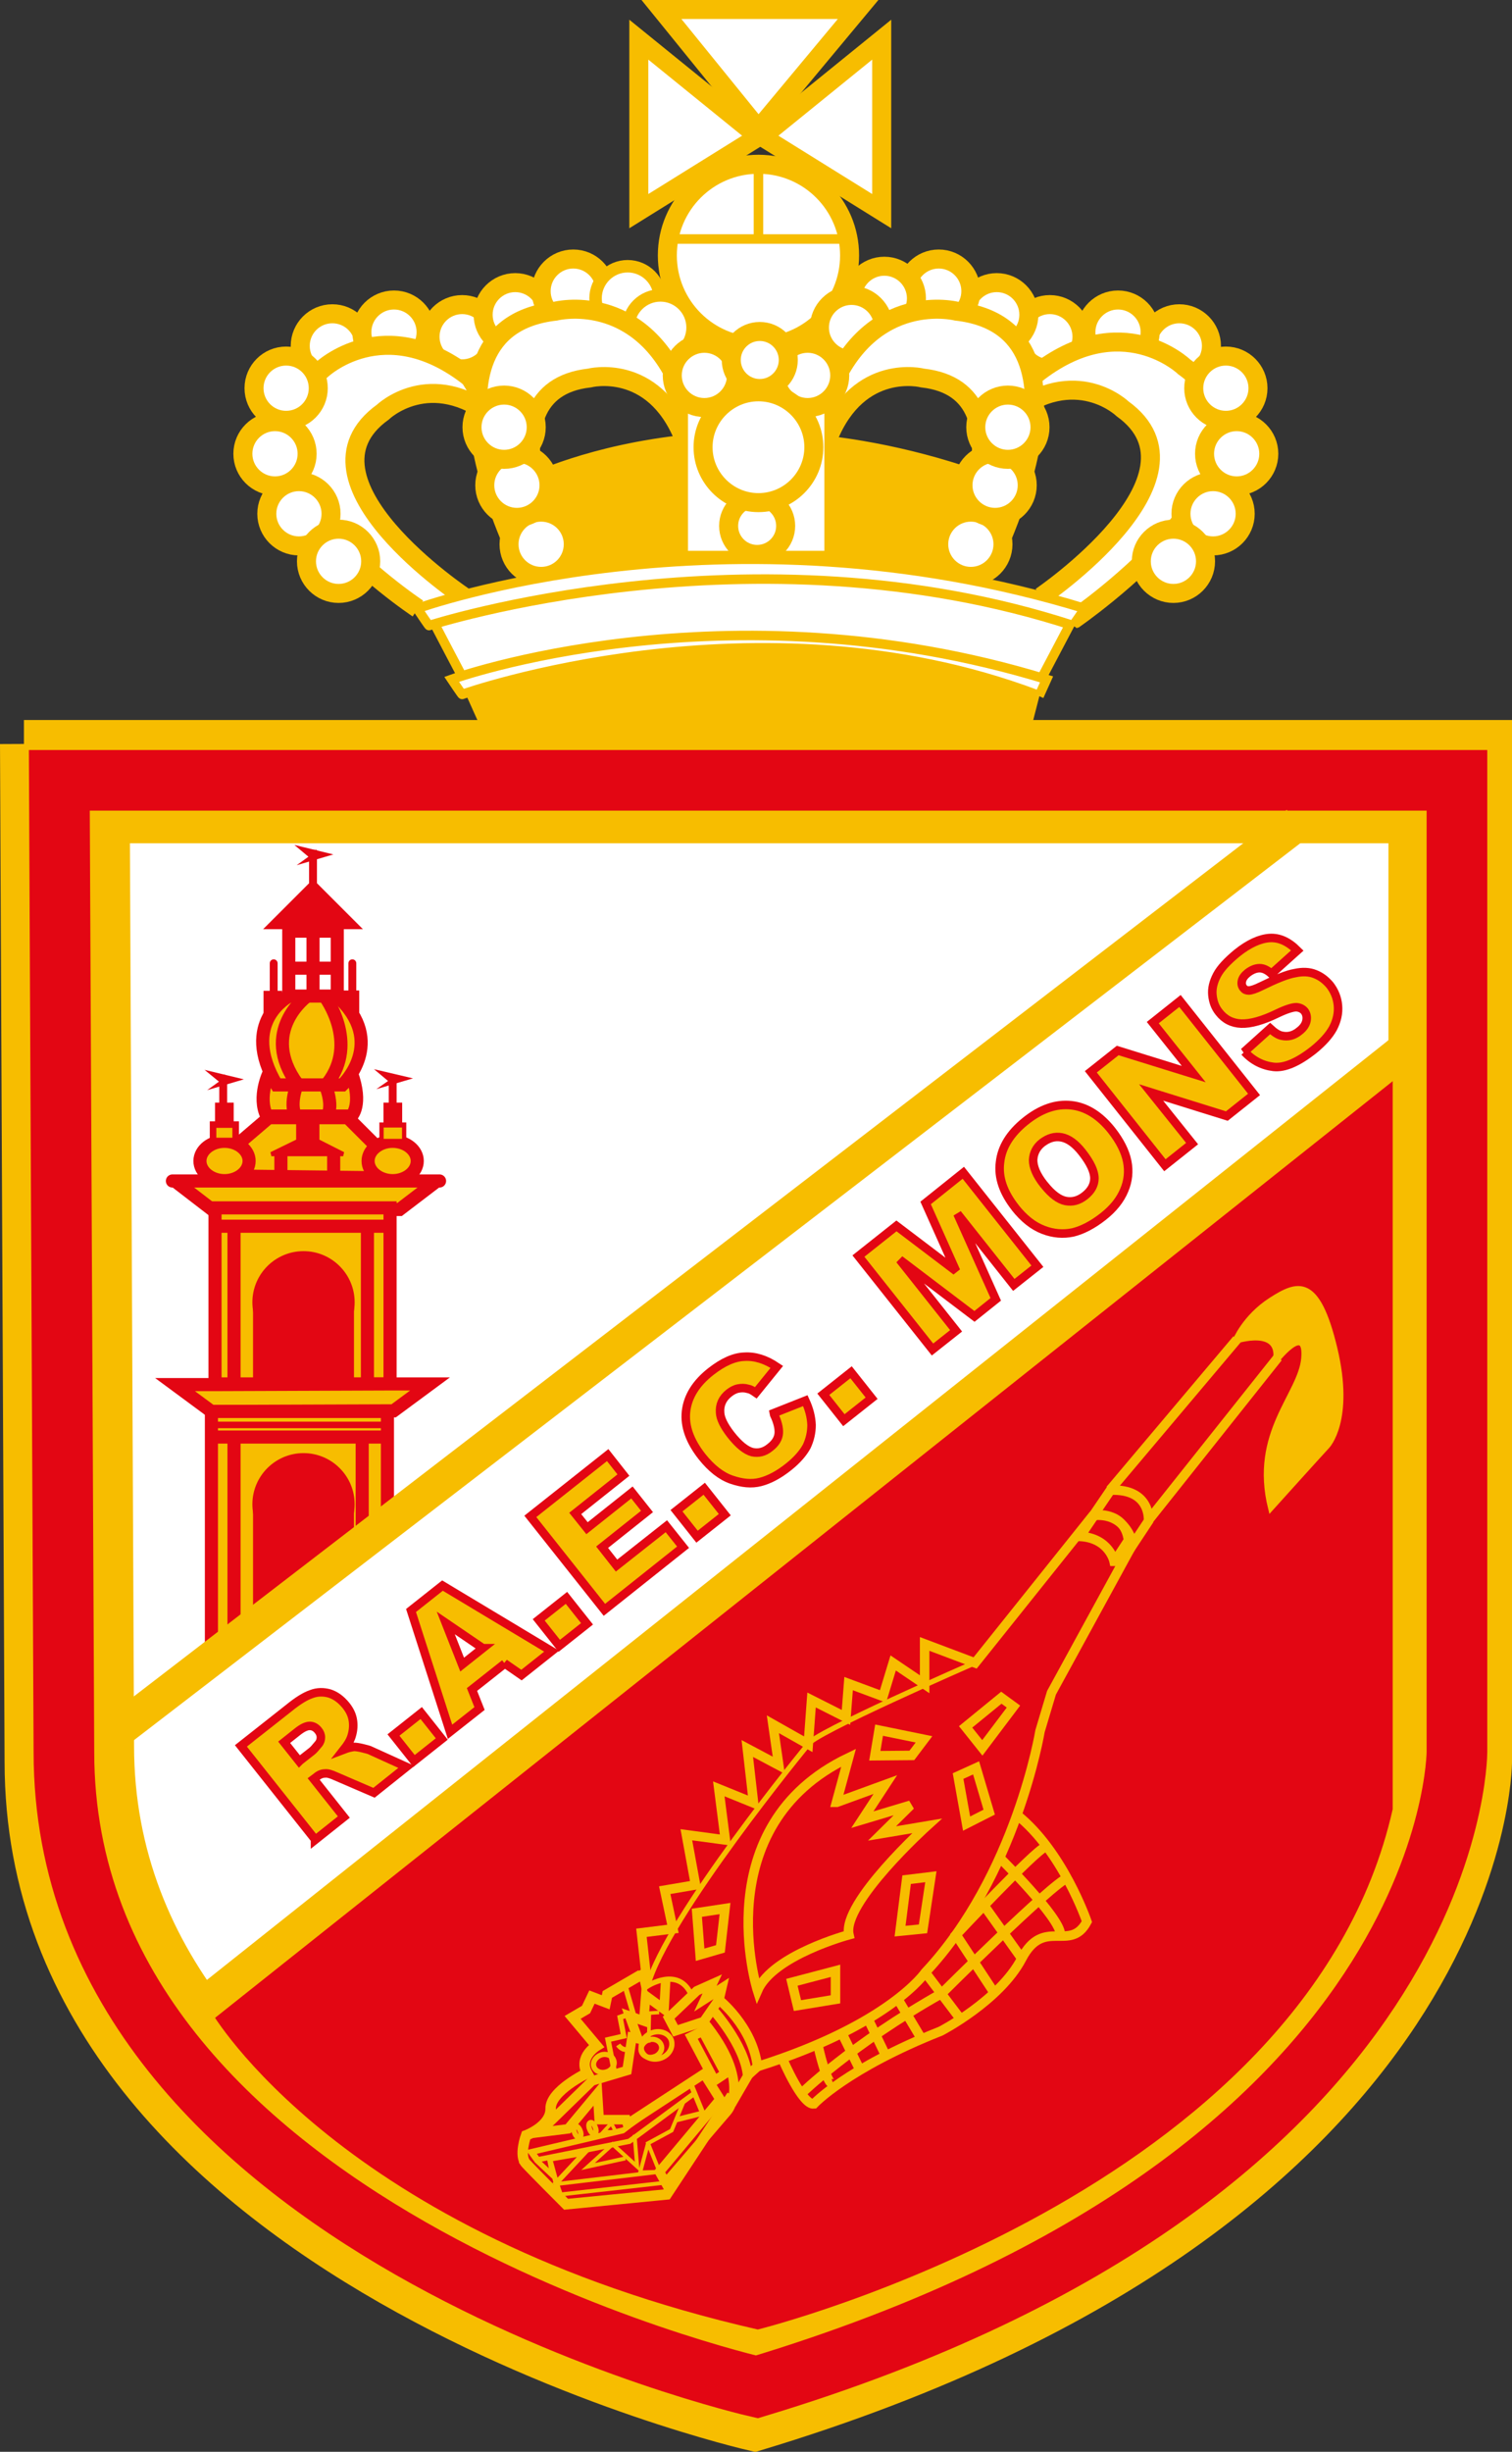 <?xml version="1.0" encoding="UTF-8"?>
<svg id="Calque_1" xmlns="http://www.w3.org/2000/svg" version="1.1" viewBox="0 0 461.3 747.8">
  <rect x="0" y="0" width="461.3" height="747.8" fill="#333333" stroke="none"/>
  <!-- Generator: Adobe Illustrator 29.0.0, SVG Export Plug-In . SVG Version: 2.1.0 Build 186)  -->
  <defs>
    <style>
      .st0, .st1, .st2, .st3, .st4, .st5, .st6, .st7, .st8, .st9, .st10, .st11, .st12, .st13, .st14, .st15, .st16, .st17, .st18, .st19, .st20 {
        fill: none;
      }

      .st0, .st1, .st2, .st11, .st12, .st13, .st14, .st15, .st20 {
        stroke: #e30613;
      }

      .st0, .st14 {
        stroke-width: 2.4px;
      }

      .st1, .st13 {
        stroke-width: 4px;
      }

      .st2 {
        stroke-width: 2.6px;
      }

      .st3 {
        stroke-width: 16.2px;
      }

      .st3, .st4, .st5, .st6, .st7, .st8, .st9, .st10, .st16, .st17, .st18, .st19 {
        stroke: #f7bd00;
      }

      .st4 {
        stroke-width: 14.6px;
      }

      .st5 {
        stroke-width: 10.6px;
      }

      .st6 {
        stroke-width: 5.8px;
      }

      .st7 {
        stroke-width: 3.8px;
      }

      .st8 {
        stroke-width: 3.2px;
      }

      .st9 {
        stroke-width: 2.9px;
      }

      .st10 {
        stroke-width: 2.9px;
      }

      .st11 {
        stroke-width: 18.5px;
      }

      .st21 {
        fill: #fff;
      }

      .st22 {
        fill: #e30613;
      }

      .st12 {
        stroke-width: 2px;
      }

      .st13, .st14, .st15 {
        stroke-linecap: round;
      }

      .st15 {
        stroke-width: 3px;
      }

      .st16 {
        stroke-width: 1.2px;
      }

      .st17 {
        stroke-width: 1.1px;
      }

      .st18 {
        stroke-width: 1.5px;
      }

      .st19 {
        stroke-width: 1.6px;
      }

      .st20 {
        stroke-width: 1.3px;
      }

      .st23 {
        fill: #f7bd00;
      }
    </style>
  </defs>
  <path class="st21" d="M31.6,249.1h400.1v283.4s0,121.2-200.5,181.7c0,0-198.4-45.2-198.4-181.7l-1.3-283.4Z"/>
  <path class="st3" d="M31.6,249.1h400.1v283.4s0,121.2-200.5,181.7c0,0-198.4-45.2-198.4-181.7l-1.3-283.4Z"/>
  <polygon class="st23" points="72.4 358.7 72.4 349.1 82 340.9 106.1 340.9 114.3 349.1 114.3 359.2 72.4 358.7"/>
  <polygon class="st1" points="72.4 358.7 72.4 349.1 82 340.9 106.1 340.9 114.3 349.1 114.3 359.2 72.4 358.7"/>
  <path class="st23" d="M169.5,190.7l-11.8-42.7s61.1-33.5,147.7-.4l-12.7,45.4-123.2-2.3Z"/>
  <path class="st9" d="M169.5,190.7l-11.8-42.7s61.1-33.5,147.7-.4l-12.7,45.4-123.2-2.3Z"/>
  <path class="st21" d="M231.4,105.7c15.3,0,27.8-12.4,27.8-27.8s-12.4-27.8-27.8-27.8-27.8,12.4-27.8,27.8,12.4,27.8,27.8,27.8"/>
  <circle class="st6" cx="231.4" cy="77.9" r="27.8"/>
  <path class="st21" d="M101.4,115.3c5.4,0,9.8-4.4,9.8-9.8s-4.4-9.8-9.8-9.8-9.8,4.4-9.8,9.8,4.4,9.8,9.8,9.8"/>
  <circle class="st6" cx="101.4" cy="105.5" r="9.8"/>
  <path class="st21" d="M120.2,111.1c5.4,0,9.8-4.4,9.8-9.8s-4.4-9.8-9.8-9.8-9.8,4.4-9.8,9.8,4.4,9.8,9.8,9.8"/>
  <path class="st6" d="M120.2,111.1c5.4,0,9.8-4.4,9.8-9.8s-4.4-9.8-9.8-9.8-9.8,4.4-9.8,9.8,4.4,9.8,9.8,9.8Z"/>
  <path class="st21" d="M141,112.5c5.4,0,9.8-4.4,9.8-9.8s-4.4-9.8-9.8-9.8-9.8,4.4-9.8,9.8,4.4,9.8,9.8,9.8"/>
  <path class="st6" d="M141,112.5c5.4,0,9.8-4.4,9.8-9.8s-4.4-9.8-9.8-9.8-9.8,4.4-9.8,9.8,4.4,9.8,9.8,9.8Z"/>
  <path class="st21" d="M157.2,105.8c5.4,0,9.8-4.4,9.8-9.8s-4.4-9.8-9.8-9.8-9.8,4.4-9.8,9.8,4.4,9.8,9.8,9.8"/>
  <path class="st6" d="M157.2,105.8c5.4,0,9.8-4.4,9.8-9.8s-4.4-9.8-9.8-9.8-9.8,4.4-9.8,9.8,4.4,9.8,9.8,9.8Z"/>
  <path class="st21" d="M174.9,98.6c5.4,0,9.8-4.4,9.8-9.8s-4.4-9.8-9.8-9.8-9.8,4.4-9.8,9.8,4.4,9.8,9.8,9.8"/>
  <path class="st6" d="M174.9,98.6c5.4,0,9.8-4.4,9.8-9.8s-4.4-9.8-9.8-9.8-9.8,4.4-9.8,9.8,4.4,9.8,9.8,9.8Z"/>
  <path class="st21" d="M191.5,100.8c5.4,0,9.8-4.4,9.8-9.8s-4.4-9.8-9.8-9.8-9.8,4.4-9.8,9.8,4.4,9.8,9.8,9.8"/>
  <path class="st7" d="M191.5,100.8c5.4,0,9.8-4.4,9.8-9.8s-4.4-9.8-9.8-9.8-9.8,4.4-9.8,9.8,4.4,9.8,9.8,9.8Z"/>
  <path class="st21" d="M201.5,109.7c5.4,0,9.8-4.4,9.8-9.8s-4.4-9.8-9.8-9.8-9.8,4.4-9.8,9.8,4.4,9.8,9.8,9.8"/>
  <path class="st7" d="M201.5,109.7c5.4,0,9.8-4.4,9.8-9.8s-4.4-9.8-9.8-9.8-9.8,4.4-9.8,9.8,4.4,9.8,9.8,9.8Z"/>
  <line class="st1" x1="87.8" y1="295.3" x2="102.9" y2="295.3"/>
  <path class="st23" d="M82.1,327.2s-3.6,7.3-.7,13.2h25.8s3.6-3.3,0-13.2"/>
  <path class="st1" d="M82.1,327.2s-3.6,7.3-.7,13.2h25.8s3.6-3.3,0-13.2"/>
  <path class="st1" d="M99.2,330.8s3.2,7.4,0,10.3"/>
  <path class="st23" d="M119.8,360.1c4.1,0,7.5-2.7,7.5-6s-3.4-6-7.5-6-7.5,2.7-7.5,6,3.4,6,7.5,6"/>
  <path class="st1" d="M119.8,360.1c4.1,0,7.5-2.7,7.5-6s-3.4-6-7.5-6-7.5,2.7-7.5,6,3.4,6,7.5,6Z"/>
  <rect class="st23" x="116.4" y="343" width="6.9" height="5"/>
  <rect class="st20" x="116.4" y="343" width="6.9" height="5"/>
  <path class="st23" d="M68.5,360.1c-4.1,0-7.5-2.7-7.5-6s3.4-6,7.5-6,7.5,2.7,7.5,6-3.4,6-7.5,6"/>
  <path class="st1" d="M68.5,360.1c-4.1,0-7.5-2.7-7.5-6s3.4-6,7.5-6,7.5,2.7,7.5,6-3.4,6-7.5,6Z"/>
  <rect class="st23" x="65" y="343" width="6.9" height="5"/>
  <rect class="st12" x="65" y="343" width="6.9" height="5"/>
  <rect class="st22" x="66.6" y="337.3" width="3.7" height="5.6"/>
  <rect class="st12" x="66.6" y="337.3" width="3.7" height="5.6"/>
  <rect class="st22" x="118" y="337.3" width="3.7" height="5.6"/>
  <rect class="st12" x="118" y="337.3" width="3.7" height="5.6"/>
  <rect class="st22" x="91" y="342" width="5.8" height="6.1"/>
  <rect class="st20" x="91" y="342" width="5.8" height="6.1"/>
  <polygon class="st22" points="108.6 311.8 108.6 303.1 105.7 303.1 105.7 305.4 108.6 311.8"/>
  <polygon class="st12" points="108.6 311.8 108.6 303.1 105.7 303.1 105.7 305.4 108.6 311.8"/>
  <polygon class="st22" points="85.1 305.4 85.1 303.2 81.4 303.2 81.4 310.4 85.1 305.4"/>
  <polygon class="st12" points="85.1 305.4 85.1 303.2 81.4 303.2 81.4 310.4 85.1 305.4"/>
  <polygon class="st22" points="91 348 82.8 352 104.7 352 96.8 348 91 348"/>
  <polygon class="st20" points="91 348 82.8 352 104.7 352 96.8 348 91 348"/>
  <line class="st23" x1="101.8" y1="352.5" x2="101.8" y2="359.9"/>
  <line class="st1" x1="101.8" y1="352.5" x2="101.8" y2="359.9"/>
  <line class="st23" x1="85.7" y1="352.5" x2="85.7" y2="359.7"/>
  <line class="st1" x1="85.7" y1="352.5" x2="85.7" y2="359.7"/>
  <polyline class="st23" points="53.1 360 64.4 368.7 121.9 368.9 133.3 360.2"/>
  <polyline class="st1" points="53.1 360 64.4 368.7 121.9 368.9 133.3 360.2"/>
  <rect class="st23" x="65.6" y="368.4" width="53.4" height="53.7"/>
  <rect class="st1" x="65.6" y="368.4" width="53.4" height="53.7"/>
  <line class="st1" x1="118.5" y1="374" x2="65.6" y2="374"/>
  <line class="st1" x1="112.1" y1="374.5" x2="112.1" y2="422.1"/>
  <polygon class="st23" points="119 422.1 131.2 422.1 120.1 430.3 64.5 430.5 53.4 422.3 65.5 422.3 119 422.1"/>
  <polygon class="st13" points="119 422.1 131.2 422.1 120.1 430.3 64.5 430.5 53.4 422.3 65.5 422.3 119 422.1"/>
  <polygon class="st23" points="118.2 464.5 118.2 430.5 64.5 430.5 64.5 508.6 118.2 464.5"/>
  <polygon class="st1" points="118.2 464.5 118.2 430.5 64.5 430.5 64.5 508.6 118.2 464.5"/>
  <line class="st12" x1="64" y1="434.6" x2="117.7" y2="434.6"/>
  <line class="st1" x1="64.2" y1="438.3" x2="117.4" y2="438.3"/>
  <line class="st1" x1="110.5" y1="438.3" x2="110.5" y2="474"/>
  <line class="st1" x1="71.4" y1="374" x2="71.4" y2="421.3"/>
  <line class="st1" x1="71.4" y1="438.3" x2="71.4" y2="502"/>
  <path class="st22" d="M64.5,613.7s39.2,67.7,166.7,96.8c0,0,167.2-41.3,193.7-158.7v-224.4L64.5,613.7Z"/>
  <path class="st4" d="M7.3,226.9h446.7v310.5s0,135.3-223.8,202.9c0,0-221.5-50.5-221.5-202.9l-1.4-310.5Z"/>
  <path class="st11" d="M18.1,238h426.4v296.4s0,129.1-213.6,193.6c0,0-211.4-48.2-211.4-193.6l-1.4-296.4Z"/>
  <path class="st23" d="M96.1,561l-22.6-28.5,14.7-11.6c2.7-2.2,5-3.6,6.8-4.2,1.8-.7,3.7-.7,5.5-.2,1.9.6,3.5,1.8,5,3.6,1.3,1.6,2,3.2,2.2,4.9.2,1.7,0,3.3-.6,5-.4,1.1-1.1,2.2-2.2,3.6,1.3-.5,2.4-.7,3.1-.8.5,0,1.4.1,2.6.4,1.2.3,2.1.5,2.6.8l10.8,4.9-9.9,7.9-11.6-5c-1.5-.7-2.6-1-3.3-.9-1,0-1.9.4-2.7,1.1l-.8.6,9.2,11.6-8.8,7ZM91.5,537l3.7-2.9c.4-.3,1.1-1.1,2-2.2.5-.6.7-1.3.7-2,0-.8-.3-1.5-.8-2.1-.7-.9-1.6-1.4-2.6-1.4-1,0-2.3.6-3.9,1.9l-3.9,3.1,4.6,5.8Z"/>
  <path class="st2" d="M96.1,561l-22.6-28.5,14.7-11.6c2.7-2.2,5-3.6,6.8-4.2,1.8-.7,3.7-.7,5.5-.2,1.9.6,3.5,1.8,5,3.6,1.3,1.6,2,3.2,2.2,4.9.2,1.7,0,3.3-.6,5-.4,1.1-1.1,2.2-2.2,3.6,1.3-.5,2.4-.7,3.1-.8.5,0,1.4.1,2.6.4,1.2.3,2.1.5,2.6.8l10.8,4.9-9.9,7.9-11.6-5c-1.5-.7-2.6-1-3.3-.9-1,0-1.9.4-2.7,1.1l-.8.6,9.2,11.6-8.8,7ZM91.5,537l3.7-2.9c.4-.3,1.1-1.1,2-2.2.5-.6.7-1.3.7-2,0-.8-.3-1.5-.8-2.1-.7-.9-1.6-1.4-2.6-1.4-1,0-2.3.6-3.9,1.9l-3.9,3.1,4.6,5.8Z"/>
  <rect class="st23" x="122.1" y="524.6" width="10.8" height="10.1" transform="translate(-301.5 193.9) rotate(-38.4)"/>
  <rect class="st2" x="122.1" y="524.6" width="10.8" height="10.1" transform="translate(-301.5 193.9) rotate(-38.4)"/>
  <path class="st23" d="M154,507.4l-10,7.9,2.3,5.8-9,7.1-11.9-37,9.6-7.6,33.3,20-9.2,7.3-5.2-3.6ZM147.3,502.7l-11.3-7.7,5,12.7,6.3-5Z"/>
  <path class="st2" d="M154,507.4l-10,7.9,2.3,5.8-9,7.1-11.9-37,9.6-7.6,33.3,20-9.2,7.3-5.2-3.6ZM147.3,502.7l-11.3-7.7,5,12.7,6.3-5Z"/>
  <rect class="st23" x="166.4" y="489.5" width="10.8" height="10.1" transform="translate(-270.1 213.8) rotate(-38.4)"/>
  <rect class="st2" x="166.4" y="489.5" width="10.8" height="10.1" transform="translate(-270.1 213.8) rotate(-38.4)"/>
  <polygon class="st23" points="161.8 462.5 185.4 443.8 190.2 449.9 175.5 461.6 179.1 466.1 192.8 455.2 197.4 461 183.7 471.9 188.1 477.5 203.3 465.5 208.4 471.9 184.4 491 161.8 462.5"/>
  <polygon class="st2" points="161.8 462.5 185.4 443.8 190.2 449.9 175.5 461.6 179.1 466.1 192.8 455.2 197.4 461 183.7 471.9 188.1 477.5 203.3 465.5 208.4 471.9 184.4 491 161.8 462.5"/>
  <rect class="st23" x="208.4" y="456.2" width="10.8" height="10.1" transform="translate(-240.3 232.7) rotate(-38.4)"/>
  <rect class="st2" x="208.4" y="456.2" width="10.8" height="10.1" transform="translate(-240.3 232.7) rotate(-38.4)"/>
  <path class="st23" d="M236.1,431l9.6-3.8c1.2,2.6,1.8,5,1.9,7.4,0,2.3-.5,4.5-1.5,6.6-1.1,2-2.9,4.1-5.4,6.1-3.1,2.5-6,4-8.7,4.7-2.7.7-5.6.4-8.8-.7-3.2-1.1-6.2-3.5-9-7-3.7-4.7-5.4-9.3-4.9-13.8.5-4.5,3-8.6,7.6-12.2,3.6-2.8,7-4.4,10.2-4.5,3.2-.2,6.5.8,9.9,3.1l-6.4,7.9c-1-.7-1.7-1.1-2.4-1.2-1-.3-2-.3-3-.1-1,.2-1.9.7-2.8,1.4-2,1.6-2.9,3.6-2.7,6,.1,1.8,1.2,4,3.2,6.6,2.5,3.2,4.7,4.9,6.6,5.4,1.9.4,3.7,0,5.4-1.4,1.7-1.3,2.6-2.8,2.7-4.4.1-1.6-.4-3.5-1.4-5.6"/>
  <path class="st2" d="M236.1,431l9.6-3.8c1.2,2.6,1.8,5,1.9,7.4,0,2.3-.5,4.5-1.5,6.6-1.1,2-2.9,4.1-5.4,6.1-3.1,2.5-6,4-8.7,4.7-2.7.7-5.6.4-8.8-.7-3.2-1.1-6.2-3.5-9-7-3.7-4.7-5.4-9.3-4.9-13.8.5-4.5,3-8.6,7.6-12.2,3.6-2.8,7-4.4,10.2-4.5,3.2-.2,6.5.8,9.9,3.1l-6.4,7.9c-1-.7-1.7-1.1-2.4-1.2-1-.3-2-.3-3-.1-1,.2-1.9.7-2.8,1.4-2,1.6-2.9,3.6-2.7,6,.1,1.8,1.2,4,3.2,6.6,2.5,3.2,4.7,4.9,6.6,5.4,1.9.4,3.7,0,5.4-1.4,1.7-1.3,2.6-2.8,2.7-4.4.1-1.6-.4-3.5-1.4-5.6Z"/>
  <rect class="st23" x="253.2" y="420.6" width="10.8" height="10.1" transform="translate(-208.5 252.9) rotate(-38.4)"/>
  <rect class="st2" x="253.2" y="420.6" width="10.8" height="10.1" transform="translate(-208.5 252.9) rotate(-38.4)"/>
  <polygon class="st23" points="261.9 383.1 273.5 373.9 291.7 387.7 282.4 366.9 293.9 357.7 316.5 386.2 309.3 391.9 292.1 370.2 303.8 396.3 297.3 401.5 274.5 384.2 291.7 405.9 284.5 411.6 261.9 383.1"/>
  <polygon class="st2" points="261.9 383.1 273.5 373.9 291.7 387.7 282.4 366.9 293.9 357.7 316.5 386.2 309.3 391.9 292.1 370.2 303.8 396.3 297.3 401.5 274.5 384.2 291.7 405.9 284.5 411.6 261.9 383.1"/>
  <path class="st23" d="M309.8,368.4c-3.7-4.7-5.3-9.3-4.7-13.9.5-4.6,3.1-8.8,7.7-12.5,4.7-3.8,9.4-5.4,14-4.9,4.6.5,8.7,3.1,12.3,7.6,2.6,3.3,4.2,6.5,4.8,9.5.6,3,.3,6-.9,8.8-1.2,2.9-3.3,5.6-6.5,8.1-3.2,2.5-6.3,4.1-9.2,4.8-2.9.6-5.9.4-9-.8-3.1-1.2-5.9-3.4-8.6-6.8M318.6,361.4c2.3,2.9,4.5,4.5,6.5,4.9,2.1.4,4-.1,5.9-1.6,1.9-1.5,2.9-3.3,2.9-5.3,0-2.1-1.2-4.7-3.7-7.9-2.1-2.7-4.2-4.2-6.3-4.6-2.1-.4-4,.2-5.9,1.6-1.8,1.4-2.7,3.2-2.8,5.3,0,2.1,1,4.6,3.3,7.5"/>
  <path class="st2" d="M309.8,368.4c-3.7-4.7-5.3-9.3-4.7-13.9.5-4.6,3.1-8.8,7.7-12.5,4.7-3.8,9.4-5.4,14-4.9,4.6.5,8.7,3.1,12.3,7.6,2.6,3.3,4.2,6.5,4.8,9.5.6,3,.3,6-.9,8.8-1.2,2.9-3.3,5.6-6.5,8.1-3.2,2.5-6.3,4.1-9.2,4.8-2.9.6-5.9.4-9-.8-3.1-1.2-5.9-3.4-8.6-6.8ZM318.6,361.4c2.3,2.9,4.5,4.5,6.5,4.9,2.1.4,4-.1,5.9-1.6,1.9-1.5,2.9-3.3,2.9-5.3,0-2.1-1.2-4.7-3.7-7.9-2.1-2.7-4.2-4.2-6.3-4.6-2.1-.4-4,.2-5.9,1.6-1.8,1.4-2.7,3.2-2.8,5.3,0,2.1,1,4.6,3.3,7.5Z"/>
  <polygon class="st23" points="332.8 326.9 341 320.4 364.2 327.6 351.7 311.9 360 305.3 382.6 333.8 374.3 340.4 351.2 333.2 363.7 348.8 355.4 355.4 332.8 326.9"/>
  <polygon class="st2" points="332.8 326.9 341 320.4 364.2 327.6 351.7 311.9 360 305.3 382.6 333.8 374.3 340.4 351.2 333.2 363.7 348.8 355.4 355.4 332.8 326.9"/>
  <path class="st23" d="M379.5,320.9l8-7.2c1.3,1.2,2.5,2,3.6,2.2,1.8.4,3.6,0,5.3-1.4,1.3-1,2-2.1,2.2-3.2.2-1.1,0-2.1-.6-2.9-.6-.7-1.4-1.1-2.5-1.2-1.1,0-3.1.6-5.8,1.9-4.5,2.2-8.2,3.2-11,3.1-2.8-.1-5.1-1.3-6.8-3.5-1.2-1.5-1.8-3.2-2-5.2-.2-2,.3-4,1.4-6.1,1.1-2.1,3.2-4.3,6.1-6.7,3.6-2.9,7-4.4,9.9-4.6,3-.2,5.8,1.1,8.5,3.8l-7.9,7.1c-1.2-1.1-2.4-1.7-3.6-1.7-1.2,0-2.4.5-3.6,1.4-1,.8-1.6,1.6-1.8,2.5s0,1.6.5,2.2c.4.5.9.7,1.6.7.7,0,2-.4,3.8-1.3,4.5-2.2,7.9-3.6,10.3-4,2.3-.5,4.4-.4,6.1.3,1.8.7,3.2,1.8,4.5,3.3,1.4,1.8,2.3,3.9,2.5,6.3.2,2.3-.3,4.6-1.5,6.9-1.2,2.2-3.2,4.4-5.9,6.6-4.8,3.8-8.9,5.6-12.3,5.2-3.3-.4-6.3-1.9-8.8-4.6"/>
  <path class="st2" d="M379.5,320.9l8-7.2c1.3,1.2,2.5,2,3.6,2.2,1.8.4,3.6,0,5.3-1.4,1.3-1,2-2.1,2.2-3.2.2-1.1,0-2.1-.6-2.9-.6-.7-1.4-1.1-2.5-1.2-1.1,0-3.1.6-5.8,1.9-4.5,2.2-8.2,3.2-11,3.1-2.8-.1-5.1-1.3-6.8-3.5-1.2-1.5-1.8-3.2-2-5.2-.2-2,.3-4,1.4-6.1,1.1-2.1,3.2-4.3,6.1-6.7,3.6-2.9,7-4.4,9.9-4.6,3-.2,5.8,1.1,8.5,3.8l-7.9,7.1c-1.2-1.1-2.4-1.7-3.6-1.7-1.2,0-2.4.5-3.6,1.4-1,.8-1.6,1.6-1.8,2.5s0,1.6.5,2.2c.4.5.9.7,1.6.7.7,0,2-.4,3.8-1.3,4.5-2.2,7.9-3.6,10.3-4,2.3-.5,4.4-.4,6.1.3,1.8.7,3.2,1.8,4.5,3.3,1.4,1.8,2.3,3.9,2.5,6.3.2,2.3-.3,4.6-1.5,6.9-1.2,2.2-3.2,4.4-5.9,6.6-4.8,3.8-8.9,5.6-12.3,5.2-3.3-.4-6.3-1.9-8.8-4.6Z"/>
  <line class="st5" x1="429.8" y1="319.1" x2="61.3" y2="612.1"/>
  <polyline class="st17" points="197.9 623 198.1 614 201.1 613.8"/>
  <path class="st19" d="M201.7,627.7c2.5-.9,3.8-3.3,3.1-5.5-.8-2.1-3.4-3.1-5.9-2.2-2.5.9-3.8,3.3-3.1,5.5.8,2.1,3.4,3.1,5.9,2.2Z"/>
  <line class="st10" x1="298.6" y1="578.9" x2="311.7" y2="597.3"/>
  <path class="st10" d="M305,566.6s18.5,18.3,18.5,23.3"/>
  <path class="st10" d="M203.1,603.8l-.5,9-5.6-4.1-.6,7.7-4.3-1.5,2.5,6.9-1.8-.4-1.5,10.1-10.7,3.2-16.1,15.7,8.8-1.1,9-10.8.5,8h8.2c0,0,.4,1.3.4,1.3l23.4-15.3,4.9,7.8-18.5,22.1,1.9,3.4,18.7-21.8s8.1-8.7-7.2-27.4l-8.5,2.8-2.1-4,8.6-8.2,4.7-2.1-2.1,4.5,5-3.2-.8,3.4-4.7,6.8"/>
  <path class="st10" d="M217.2,612.6s10.1,11,10.9,20.6l-5,8.6"/>
  <path class="st10" d="M219.2,609.8s10.4,8.1,11.9,20.5l-3.1,2.8"/>
  <polyline class="st19" points="187.5 632.2 185.5 622.1 190.3 621 189.2 615.3 193.1 613.9 190.4 604.6 195.5 601.7 197 608.7"/>
  <path class="st19" d="M199.7,627.3c1.6-.6,2.6-2.2,2-3.6-.5-1.4-2.3-2.1-3.9-1.5-1.6.6-2.6,2.2-2.1,3.6.5,1.4,2.3,2.1,3.9,1.5Z"/>
  <path class="st10" d="M197.5,605.7l-1.8-16.2,9.6-1.2-2.5-11.8,9.4-1.6-2.8-15.3,11.9,1.6-2-15.6,10.6,4.3-1.9-16.6,9.6,5.1-1.8-12.5,10.8,6.1,1-13.5,10.5,5.3.8-10.3,10.5,3.9,3.1-10.2,9.6,6.5v-12.3c0,0,15.4,5.8,15.4,5.8l35.9-44.9s9.3-2,12.3,8.7l4.7-7.1s.9-9.9-11.6-9.4l-5.3,7.8"/>
  <path class="st23" d="M376.7,409.1s14.6-4.9,12.4,6.3c0,0,9.6-12.4,8.7-1.2-.9,11.2-15.9,22.6-10.1,45.9,0,0,14.6-16.2,17.2-19,0,0,7.6-7.8,2.3-29.9-5.3-22.1-11.3-19.9-19.4-14.7-8.1,5.2-11,12.5-11,12.5"/>
  <path class="st19" d="M376.7,409.1s14.6-4.9,12.4,6.3c0,0,9.6-12.4,8.7-1.2-.9,11.2-15.9,22.6-10.1,45.9,0,0,14.6-16.2,17.2-19,0,0,7.6-7.8,2.3-29.9-5.3-22.1-11.3-19.9-19.4-14.7-8.1,5.2-11,12.5-11,12.5Z"/>
  <line class="st10" x1="377.4" y1="408.5" x2="338.7" y2="454.4"/>
  <line class="st10" x1="389.9" y1="414" x2="350.3" y2="463.8"/>
  <path class="st10" d="M345.6,470.9l-24.8,45.4-3.5,11.7s-7.2,43.9-35,73.6c0,0-10.8,16-51.2,28.7"/>
  <polygon class="st10" points="213.6 596.2 219.8 594.4 221.2 582.1 212.6 583.4 213.6 596.2"/>
  <path class="st10" d="M255.3,549.7l14.8-5.4-7,10.7,14.7-4.4-8.7,8.6,13.7-2.3s-26,23.5-23.8,33.2c0,0-23.2,6.2-27.9,17,0,0-15.9-50.1,27.8-71l-3.7,13.6Z"/>
  <polygon class="st10" points="266.9 535.5 278.2 535.4 281.9 530.5 268.2 527.7 266.9 535.5"/>
  <polygon class="st10" points="294.6 526.7 299.7 533.1 309.2 520.5 305.5 517.8 294.6 526.7"/>
  <polygon class="st10" points="292.3 541.7 297.8 539.2 301.8 552.7 294.9 556.2 292.3 541.7"/>
  <polygon class="st10" points="276.6 573.3 284 572.4 281.6 588.3 274.6 589 276.6 573.3"/>
  <polygon class="st10" points="241.6 604.6 243.3 611.7 254.9 609.8 254.9 601.1 241.6 604.6"/>
  <path class="st10" d="M238.9,628.3s5.9,13.8,9.4,13.4c0,0,10.1-10.9,38.7-22.2,0,0,18-9.3,24.7-22.1,6.7-12.9,14.8-1.7,19.9-11.3,0,0-7.3-21.4-21.4-32.6"/>
  <path class="st10" d="M249.6,624s2.6,12.2,4.6,11.5"/>
  <line class="st10" x1="256.8" y1="620" x2="262.1" y2="630.8"/>
  <line class="st10" x1="264.6" y1="615.3" x2="270" y2="626.5"/>
  <line class="st10" x1="273.9" y1="609.7" x2="281" y2="621.6"/>
  <line class="st10" x1="282.3" y1="601.6" x2="292.8" y2="615.5"/>
  <path class="st10" d="M303,607.3l-11.3-17.2s23.9-25.5,27.1-26.7"/>
  <path class="st10" d="M244.4,638.6s15.4-15.1,42.9-30.6c0,0,33.7-33.6,38.5-35.3"/>
  <path class="st19" d="M297.5,507.1s-50.2,21.9-50.9,24.9c0,0-43.4,52.8-49,73.7,0,0,9.3-6,13.2,2.5"/>
  <path class="st8" d="M195.6,602.3l-10.3,6-.5,2.4-4.2-1.6-1.8,3.8-4.1,2.4,7.3,8.7s-5.6,3.4-2.9,8.3c0,0-11.2,5.4-11.1,10.8.1,5.4-7.5,8.2-7.5,8.2,0,0-2.3,6.3,0,8.6,2.2,2.4,12.2,12.4,12.2,12.4l30.7-3,19.9-30.2"/>
  <polyline class="st16" points="201.2 662.4 170 666.1 171.1 669.3 203.1 665.7"/>
  <polyline class="st16" points="208.8 640.4 204.9 649.8 197.7 653.7 201.2 662.4 195.3 662.6 197.7 653.7"/>
  <polyline class="st16" points="193.6 651.1 194.4 660.8 186.9 654 179.4 660.8 190.8 658.3"/>
  <polyline class="st19" points="206.4 646.5 214.4 644.5 210.5 635 190.3 649.6 162.3 656.2 164.1 658.7 192 653.1 211.4 638.8"/>
  <polyline class="st17" points="188 650.4 186.5 647.6 184.2 650.1 188 650.4"/>
  <polygon class="st10" points="210.9 621.2 214.4 619.5 221.3 632.4 218 634.6 210.9 621.2"/>
  <path class="st10" d="M329.5,468.6l4.4-6.5s9.2-1.4,10.4,7.7l-4.2,6.4h-.2c0,0-1.5-7.1-10.4-7.6Z"/>
  <path class="st19" d="M185.2,631.9c1.6-.6,2.6-2.2,2-3.6-.5-1.4-2.3-2.1-3.9-1.5-1.6.6-2.6,2.2-2.1,3.6.5,1.4,2.3,2.1,3.9,1.5Z"/>
  <path class="st18" d="M188.6,623.7s1,1.5,2.4,1.4"/>
  <polyline class="st19" points="169 665.3 169.7 665.8 170.5 670.5 159.2 659.4 160.2 651.7 163.1 650.9 163.5 650.1 173 649.7 182 638.9 182.6 646.9 190.8 647 191.4 648.8 190 649.9 162 656.5 163.8 659 168.7 663.6 167.7 658.5 169.7 665.8 178.2 656.7 167.7 658.5"/>
  <path class="st19" d="M176.8,651.9c.5-.2.6-1.1.2-2-.3-.9-1-1.6-1.5-1.4-.5.2-.6,1.1-.2,2,.3.9,1,1.6,1.5,1.4Z"/>
  <path class="st19" d="M181.4,650.8c.5-.2.6-1.1.2-2-.3-.9-1-1.6-1.5-1.4-.5.2-.6,1.1-.2,2,.3.9,1,1.6,1.5,1.4Z"/>
  <path class="st23" d="M314.1,220.8c-92.3-.2-166.4,1.3-166.4,1.3,0,.2-4.6-10.1-4.6-10.1,0,0,63.2-35.1,173.6-1.3l-2.6,10.1"/>
  <path class="st19" d="M314.1,220.8c-92.3-.2-166.4,1.3-166.4,1.3,0,.2-4.6-10.1-4.6-10.1,0,0,63.2-35.1,173.6-1.3l-2.6,10.1"/>
  <path class="st21" d="M316.7,209.1c-93.4-28.6-174.2,0-174.2,0,0,.2-10.9-20.7-10.9-20.7,0,0,89.8-32.5,195.9,0l-10.9,20.7"/>
  <path class="st9" d="M316.7,209.1c-93.4-28.6-174.2,0-174.2,0,0,.2-10.9-20.7-10.9-20.7,0,0,89.8-32.5,195.9,0l-10.9,20.7"/>
  <path class="st21" d="M316.1,211.8c-85.2-32-175.1,0-175.1,0,0,.2-3.2-4.6-3.2-4.6,0,0,83.2-30.1,181.5,0l-2.3,5.1"/>
  <path class="st9" d="M316.1,211.8c-85.2-32-175.1,0-175.1,0,0,.2-3.2-4.6-3.2-4.6,0,0,83.2-30.1,181.5,0l-2.3,5.1"/>
  <path class="st21" d="M141.8,182.2s-53.9-35.7-25-56.5c0,0,14.4-13.9,34.1,1.7l-7.5-12.2c-26.2-20.8-45.4-2.3-45.4-2.3-38.5,27.7,29.5,72.7,29.5,72.7"/>
  <path class="st6" d="M141.8,182.2s-53.9-35.7-25-56.5c0,0,14.4-13.9,34.1,1.7l-7.5-12.2c-26.2-20.8-45.4-2.3-45.4-2.3-38.5,27.7,29.5,72.7,29.5,72.7"/>
  <path class="st21" d="M172.3,173.7s-27.9-54.4,7.5-58.4c0,0,19.4-5,28.8,18.2l-.6-14.3c-12.6-30.9-38.5-24.3-38.5-24.3-47.1,5.3-9.9,77.8-9.9,77.8"/>
  <path class="st6" d="M172.3,173.7s-27.9-54.4,7.5-58.4c0,0,19.4-5,28.8,18.2l-.6-14.3c-12.6-30.9-38.5-24.3-38.5-24.3-47.1,5.3-9.9,77.8-9.9,77.8"/>
  <path class="st21" d="M91.2,166.5c5.4,0,9.8-4.4,9.8-9.8s-4.4-9.8-9.8-9.8-9.8,4.4-9.8,9.8,4.4,9.8,9.8,9.8"/>
  <path class="st6" d="M91.2,166.5c5.4,0,9.8-4.4,9.8-9.8s-4.4-9.8-9.8-9.8-9.8,4.4-9.8,9.8,4.4,9.8,9.8,9.8Z"/>
  <path class="st21" d="M103.3,181c5.4,0,9.8-4.4,9.8-9.8s-4.4-9.8-9.8-9.8-9.8,4.4-9.8,9.8,4.4,9.8,9.8,9.8"/>
  <path class="st6" d="M103.3,181c5.4,0,9.8-4.4,9.8-9.8s-4.4-9.8-9.8-9.8-9.8,4.4-9.8,9.8,4.4,9.8,9.8,9.8Z"/>
  <path class="st21" d="M165.1,175.8c5.4,0,9.8-4.4,9.8-9.8s-4.4-9.8-9.8-9.8-9.8,4.4-9.8,9.8,4.4,9.8,9.8,9.8"/>
  <circle class="st6" cx="165.1" cy="166" r="9.8"/>
  <path class="st21" d="M157.7,157.8c5.4,0,9.8-4.4,9.8-9.8s-4.4-9.8-9.8-9.8-9.8,4.4-9.8,9.8,4.4,9.8,9.8,9.8"/>
  <path class="st6" d="M157.7,157.8c5.4,0,9.8-4.4,9.8-9.8s-4.4-9.8-9.8-9.8-9.8,4.4-9.8,9.8,4.4,9.8,9.8,9.8Z"/>
  <path class="st21" d="M153.8,140.1c5.4,0,9.8-4.4,9.8-9.8s-4.4-9.8-9.8-9.8-9.8,4.4-9.8,9.8,4.4,9.8,9.8,9.8"/>
  <path class="st6" d="M153.8,140.1c5.4,0,9.8-4.4,9.8-9.8s-4.4-9.8-9.8-9.8-9.8,4.4-9.8,9.8,4.4,9.8,9.8,9.8Z"/>
  <path class="st21" d="M83.9,148.2c5.4,0,9.8-4.4,9.8-9.8s-4.4-9.8-9.8-9.8-9.8,4.4-9.8,9.8,4.4,9.8,9.8,9.8"/>
  <path class="st6" d="M83.9,148.2c5.4,0,9.8-4.4,9.8-9.8s-4.4-9.8-9.8-9.8-9.8,4.4-9.8,9.8,4.4,9.8,9.8,9.8Z"/>
  <path class="st21" d="M87.3,128.2c5.4,0,9.8-4.4,9.8-9.8s-4.4-9.8-9.8-9.8-9.8,4.4-9.8,9.8,4.4,9.8,9.8,9.8"/>
  <circle class="st6" cx="87.3" cy="118.4" r="9.8"/>
  <rect class="st21" x="208" y="114.5" width="16.2" height="55.4"/>
  <rect class="st7" x="208" y="114.5" width="16.2" height="55.4"/>
  <path class="st21" d="M214.9,124.3c5.4,0,9.8-4.4,9.8-9.8s-4.4-9.8-9.8-9.8-9.8,4.4-9.8,9.8,4.4,9.8,9.8,9.8"/>
  <path class="st6" d="M214.9,124.3c5.4,0,9.8-4.4,9.8-9.8s-4.4-9.8-9.8-9.8-9.8,4.4-9.8,9.8,4.4,9.8,9.8,9.8Z"/>
  <path class="st21" d="M359.8,115.3c-5.4,0-9.8-4.4-9.8-9.8s4.4-9.8,9.8-9.8,9.8,4.4,9.8,9.8-4.4,9.8-9.8,9.8"/>
  <path class="st6" d="M359.8,115.3c-5.4,0-9.8-4.4-9.8-9.8s4.4-9.8,9.8-9.8,9.8,4.4,9.8,9.8-4.4,9.8-9.8,9.8Z"/>
  <path class="st21" d="M341.1,111.1c-5.4,0-9.8-4.4-9.8-9.8s4.4-9.8,9.8-9.8,9.8,4.4,9.8,9.8-4.4,9.8-9.8,9.8"/>
  <path class="st6" d="M341.1,111.1c-5.4,0-9.8-4.4-9.8-9.8s4.4-9.8,9.8-9.8,9.8,4.4,9.8,9.8-4.4,9.8-9.8,9.8Z"/>
  <path class="st21" d="M320.3,112.5c-5.4,0-9.8-4.4-9.8-9.8s4.4-9.8,9.8-9.8,9.8,4.4,9.8,9.8-4.4,9.8-9.8,9.8"/>
  <path class="st6" d="M320.3,112.5c-5.4,0-9.8-4.4-9.8-9.8s4.4-9.8,9.8-9.8,9.8,4.4,9.8,9.8-4.4,9.8-9.8,9.8Z"/>
  <path class="st21" d="M304.1,105.8c-5.4,0-9.8-4.4-9.8-9.8s4.4-9.8,9.8-9.8,9.8,4.4,9.8,9.8-4.4,9.8-9.8,9.8"/>
  <path class="st6" d="M304.1,105.8c-5.4,0-9.8-4.4-9.8-9.8s4.4-9.8,9.8-9.8,9.8,4.4,9.8,9.8-4.4,9.8-9.8,9.8Z"/>
  <path class="st21" d="M286.4,98.6c-5.4,0-9.8-4.4-9.8-9.8s4.4-9.8,9.8-9.8,9.8,4.4,9.8,9.8-4.4,9.8-9.8,9.8"/>
  <path class="st6" d="M286.4,98.6c-5.4,0-9.8-4.4-9.8-9.8s4.4-9.8,9.8-9.8,9.8,4.4,9.8,9.8-4.4,9.8-9.8,9.8Z"/>
  <path class="st21" d="M269.8,100.8c-5.4,0-9.8-4.4-9.8-9.8s4.4-9.8,9.8-9.8,9.8,4.4,9.8,9.8-4.4,9.8-9.8,9.8"/>
  <path class="st6" d="M269.8,100.8c-5.4,0-9.8-4.4-9.8-9.8s4.4-9.8,9.8-9.8,9.8,4.4,9.8,9.8-4.4,9.8-9.8,9.8Z"/>
  <path class="st21" d="M259.8,109.7c-5.4,0-9.8-4.4-9.8-9.8s4.4-9.8,9.8-9.8,9.8,4.4,9.8,9.8-4.4,9.8-9.8,9.8"/>
  <path class="st6" d="M259.8,109.7c-5.4,0-9.8-4.4-9.8-9.8s4.4-9.8,9.8-9.8,9.8,4.4,9.8,9.8-4.4,9.8-9.8,9.8Z"/>
  <path class="st21" d="M317.6,182s53.7-36.5,24.9-57.3c0,0-14.4-13.9-34.1,1.7l7.5-12.2c26.2-20.8,45.4-2.3,45.4-2.3,38.5,27.7-34,77.2-34,77.2"/>
  <path class="st6" d="M317.6,182s53.7-36.5,24.9-57.3c0,0-14.4-13.9-34.1,1.7l7.5-12.2c26.2-20.8,45.4-2.3,45.4-2.3,38.5,27.7-34,77.2-34,77.2"/>
  <path class="st21" d="M289,173.7s27.9-54.4-7.5-58.4c0,0-19.4-5-28.8,18.2l.6-14.3c12.6-30.9,38.5-24.3,38.5-24.3,47.1,5.3,9.9,77.8,9.9,77.8"/>
  <path class="st6" d="M289,173.7s27.9-54.4-7.5-58.4c0,0-19.4-5-28.8,18.2l.6-14.3c12.6-30.9,38.5-24.3,38.5-24.3,47.1,5.3,9.9,77.8,9.9,77.8"/>
  <path class="st21" d="M370.1,166.5c-5.4,0-9.8-4.4-9.8-9.8s4.4-9.8,9.8-9.8,9.8,4.4,9.8,9.8-4.4,9.8-9.8,9.8"/>
  <path class="st6" d="M370.1,166.5c-5.4,0-9.8-4.4-9.8-9.8s4.4-9.8,9.8-9.8,9.8,4.4,9.8,9.8-4.4,9.8-9.8,9.8Z"/>
  <path class="st21" d="M358,181c-5.4,0-9.8-4.4-9.8-9.8s4.4-9.8,9.8-9.8,9.8,4.4,9.8,9.8-4.4,9.8-9.8,9.8"/>
  <path class="st6" d="M358,181c-5.4,0-9.8-4.4-9.8-9.8s4.4-9.8,9.8-9.8,9.8,4.4,9.8,9.8-4.4,9.8-9.8,9.8Z"/>
  <path class="st21" d="M296.2,175.8c-5.4,0-9.8-4.4-9.8-9.8s4.4-9.8,9.8-9.8,9.8,4.4,9.8,9.8-4.4,9.8-9.8,9.8"/>
  <path class="st6" d="M296.2,175.8c-5.4,0-9.8-4.4-9.8-9.8s4.4-9.8,9.8-9.8,9.8,4.4,9.8,9.8-4.4,9.8-9.8,9.8Z"/>
  <path class="st21" d="M303.6,157.8c-5.4,0-9.8-4.4-9.8-9.8s4.4-9.8,9.8-9.8,9.8,4.4,9.8,9.8-4.4,9.8-9.8,9.8"/>
  <path class="st6" d="M303.6,157.8c-5.4,0-9.8-4.4-9.8-9.8s4.4-9.8,9.8-9.8,9.8,4.4,9.8,9.8-4.4,9.8-9.8,9.8Z"/>
  <path class="st21" d="M307.5,140.1c-5.4,0-9.8-4.4-9.8-9.8s4.4-9.8,9.8-9.8,9.8,4.4,9.8,9.8-4.4,9.8-9.8,9.8"/>
  <path class="st6" d="M307.5,140.1c-5.4,0-9.8-4.4-9.8-9.8s4.4-9.8,9.8-9.8,9.8,4.4,9.8,9.8-4.4,9.8-9.8,9.8Z"/>
  <path class="st21" d="M377.3,148.2c-5.4,0-9.8-4.4-9.8-9.8s4.4-9.8,9.8-9.8,9.8,4.4,9.8,9.8-4.4,9.8-9.8,9.8"/>
  <path class="st6" d="M377.3,148.2c-5.4,0-9.8-4.4-9.8-9.8s4.4-9.8,9.8-9.8,9.8,4.4,9.8,9.8-4.4,9.8-9.8,9.8Z"/>
  <path class="st21" d="M374,128.2c-5.4,0-9.8-4.4-9.8-9.8s4.4-9.8,9.8-9.8,9.8,4.4,9.8,9.8-4.4,9.8-9.8,9.8"/>
  <path class="st6" d="M374,128.2c-5.4,0-9.8-4.4-9.8-9.8s4.4-9.8,9.8-9.8,9.8,4.4,9.8,9.8-4.4,9.8-9.8,9.8Z"/>
  <rect class="st21" x="237.2" y="114.5" width="16.2" height="55.4"/>
  <rect class="st7" x="237.2" y="114.5" width="16.2" height="55.4"/>
  <path class="st21" d="M246.4,124.3c-5.4,0-9.8-4.4-9.8-9.8s4.4-9.8,9.8-9.8,9.8,4.4,9.8,9.8-4.4,9.8-9.8,9.8"/>
  <path class="st6" d="M246.4,124.3c-5.4,0-9.8-4.4-9.8-9.8s4.4-9.8,9.8-9.8,9.8,4.4,9.8,9.8-4.4,9.8-9.8,9.8Z"/>
  <path class="st21" d="M231,169.1c4.8,0,8.7-3.9,8.7-8.7s-3.9-8.7-8.7-8.7-8.7,3.9-8.7,8.7,3.9,8.7,8.7,8.7"/>
  <circle class="st6" cx="231" cy="160.4" r="8.7"/>
  <path class="st21" d="M231.8,118.5c4.8,0,8.7-3.9,8.7-8.7s-3.9-8.7-8.7-8.7-8.7,3.9-8.7,8.7,3.9,8.7,8.7,8.7"/>
  <path class="st6" d="M231.8,118.5c4.8,0,8.7-3.9,8.7-8.7s-3.9-8.7-8.7-8.7-8.7,3.9-8.7,8.7,3.9,8.7,8.7,8.7Z"/>
  <path class="st21" d="M231.4,153.3c9.3,0,16.9-7.6,16.9-16.9s-7.6-16.9-16.9-16.9-16.9,7.6-16.9,16.9,7.6,16.9,16.9,16.9"/>
  <path class="st6" d="M231.4,153.3c9.3,0,16.9-7.6,16.9-16.9s-7.6-16.9-16.9-16.9-16.9,7.6-16.9,16.9,7.6,16.9,16.9,16.9Z"/>
  <path class="st21" d="M327.4,190.8c-97.9-31.9-196.5,0-196.5,0,0,.2-3.6-5.2-3.6-5.2,0,0,93.3-33.8,203.7,0l-3.6,5.2"/>
  <path class="st9" d="M327.4,190.8c-97.9-31.9-196.5,0-196.5,0,0,.2-3.6-5.2-3.6-5.2,0,0,93.3-33.8,203.7,0l-3.6,5.2"/>
  <line class="st21" x1="204.1" y1="72.9" x2="258.8" y2="72.9"/>
  <line class="st9" x1="204.1" y1="72.9" x2="258.8" y2="72.9"/>
  <line class="st21" x1="231.4" y1="71.7" x2="231.4" y2="50.1"/>
  <line class="st9" x1="231.4" y1="71.7" x2="231.4" y2="50.1"/>
  <polygon class="st21" points="231.4 41.7 194.9 64.4 194.9 12.1 231.4 41.7"/>
  <polygon class="st6" points="231.4 41.7 194.9 64.4 194.9 12.1 231.4 41.7"/>
  <polygon class="st21" points="232.5 41.7 269 64.4 269 12.1 232.5 41.7"/>
  <polygon class="st6" points="232.5 41.7 269 64.4 269 12.1 232.5 41.7"/>
  <polygon class="st21" points="231.4 39.4 261.8 2.9 201.8 2.9 231.4 39.4"/>
  <polygon class="st6" points="231.4 39.4 261.8 2.9 201.8 2.9 231.4 39.4"/>
  <line class="st14" x1="68.1" y1="339" x2="68.1" y2="328.9"/>
  <polyline class="st14" points="83.5 293.8 83.5 303.9 107.5 303.9 107.5 293.8"/>
  <line class="st14" x1="119.8" y1="340.1" x2="119.8" y2="328.8"/>
  <path class="st22" d="M92.6,383.6c7.5,0,13.6,6.1,13.6,13.6s-6.1,13.6-13.6,13.6-13.6-6.1-13.6-13.6,6.1-13.6,13.6-13.6"/>
  <path class="st13" d="M92.6,383.6c7.5,0,13.6,6.1,13.6,13.6s-6.1,13.6-13.6,13.6-13.6-6.1-13.6-13.6,6.1-13.6,13.6-13.6Z"/>
  <rect class="st22" x="77.2" y="396.3" width="30.8" height="24.1"/>
  <path class="st22" d="M92.6,445.2c7.5,0,13.6,6.1,13.6,13.6s-6.1,13.6-13.6,13.6-13.6-6.1-13.6-13.6,6.1-13.6,13.6-13.6"/>
  <path class="st13" d="M92.6,445.2c7.5,0,13.6,6.1,13.6,13.6s-6.1,13.6-13.6,13.6-13.6-6.1-13.6-13.6,6.1-13.6,13.6-13.6Z"/>
  <polygon class="st22" points="108 473.7 108 457.8 77.2 457.8 77.2 495.4 108 473.7"/>
  <line class="st21" x1="395.8" y1="251.2" x2="33.8" y2="529.5"/>
  <line class="st5" x1="395.8" y1="251.2" x2="33.8" y2="529.5"/>
  <line class="st23" x1="52.6" y1="360.2" x2="134.1" y2="360.2"/>
  <line class="st13" x1="52.6" y1="360.2" x2="134.1" y2="360.2"/>
  <line class="st1" x1="95.5" y1="284.2" x2="95.5" y2="303.4"/>
  <line class="st0" x1="95.5" y1="259.2" x2="95.5" y2="277.5"/>
  <polygon class="st22" points="101.7 260.6 89.8 257.7 94.1 261.3 90.5 263.9 101.7 260.6"/>
  <polygon class="st22" points="126 328.9 114.1 326.1 118.4 329.7 114.8 332.2 126 328.9"/>
  <polygon class="st22" points="74.4 329.2 62.4 326.3 66.8 329.9 63.2 332.5 74.4 329.2"/>
  <path class="st23" d="M88.1,303.9s-15.1,7.9-3.7,27h20.1s13.8-13-1.6-27"/>
  <path class="st1" d="M88.1,303.9s-15.1,7.9-3.7,27h20.1s13.8-13-1.6-27"/>
  <path class="st1" d="M99.2,304.1s10.3,13.8.8,26.2"/>
  <path class="st1" d="M93.6,303.9s-14.6,10.6-2.9,26.7c0,0-2.9,6.9,0,10.6"/>
  <rect class="st1" x="88.1" y="284" width="14.8" height="19.8"/>
  <polygon class="st22" points="83.9 281.9 107.1 281.9 95.5 270.3 83.9 281.9"/>
  <polygon class="st15" points="83.9 281.9 107.1 281.9 95.5 270.3 83.9 281.9"/>
</svg>